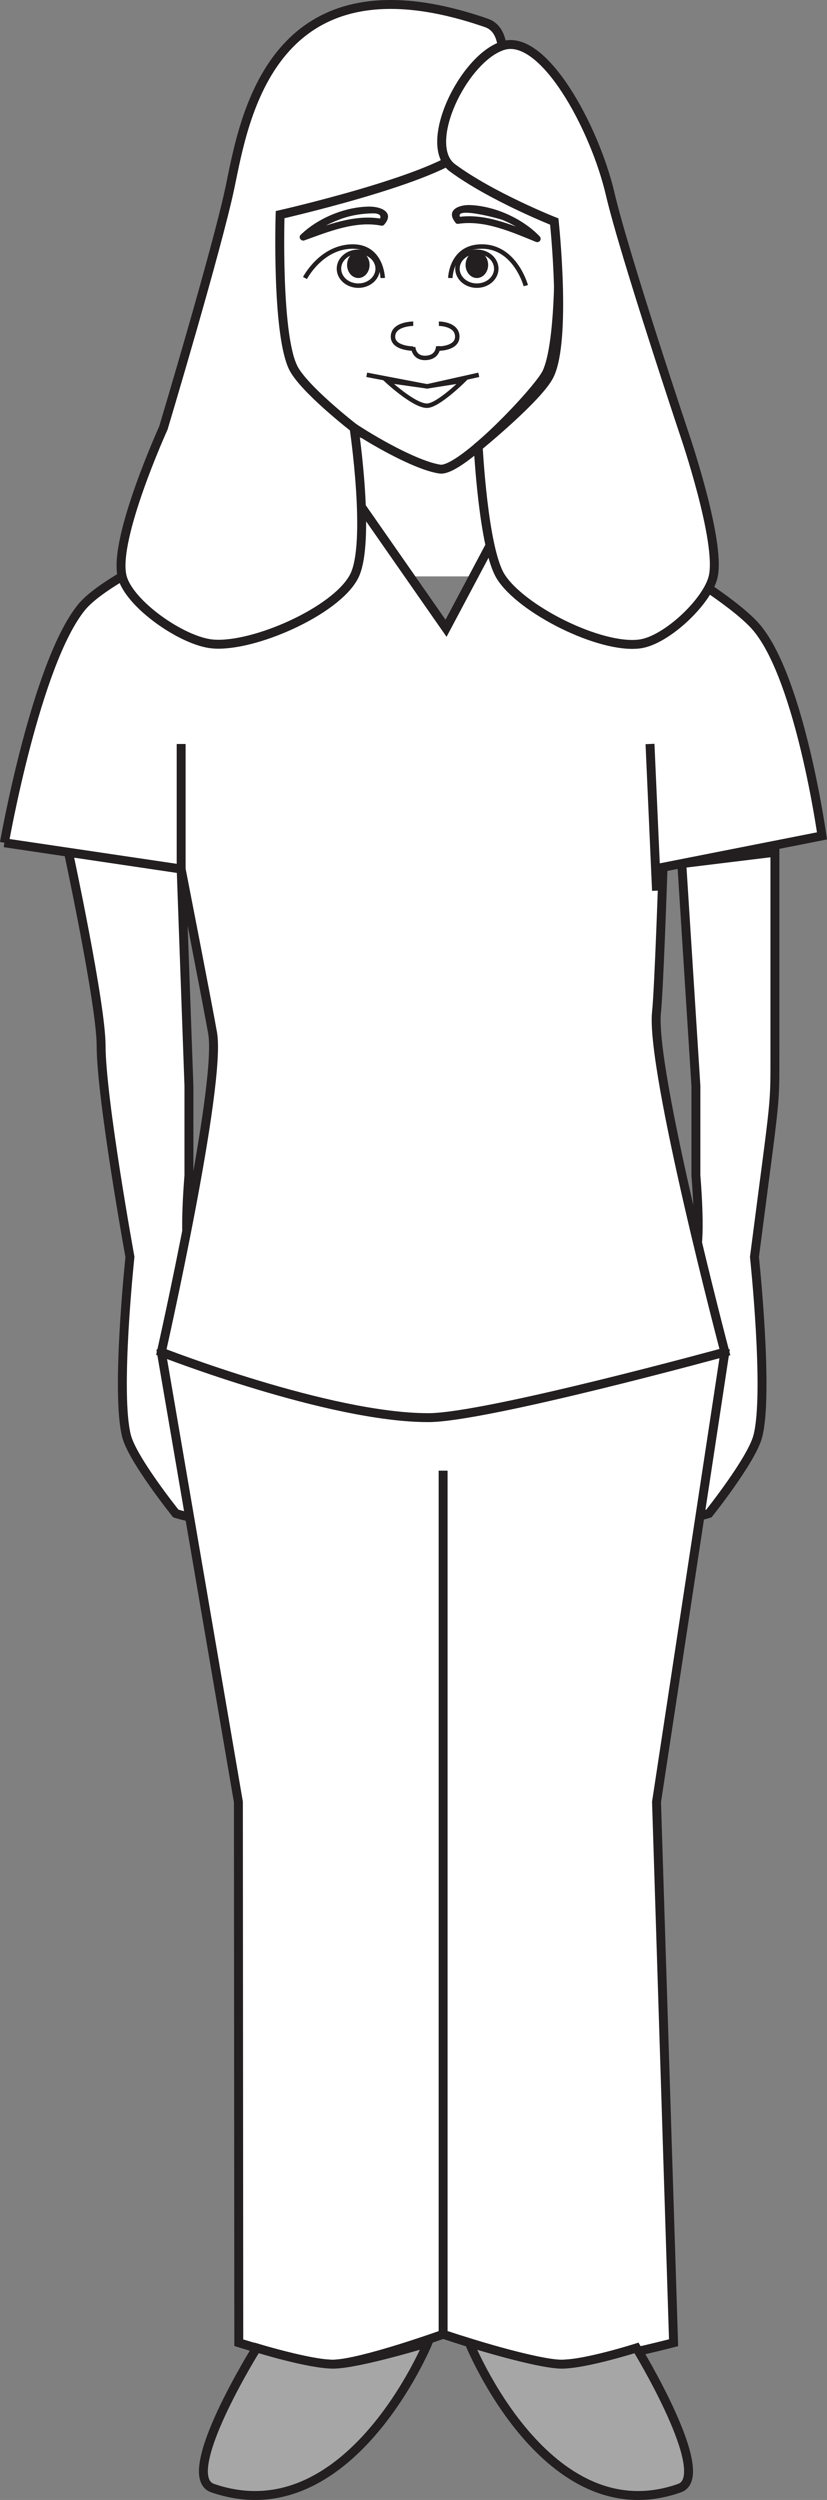 <?xml version="1.0" encoding="UTF-8"?>
<svg xmlns="http://www.w3.org/2000/svg" xmlns:xlink="http://www.w3.org/1999/xlink" width="92.66pt" height="279.978pt" viewBox="0 0 92.66 279.978" version="1.1">
<rect x="0" y="0" width="92.66" height="279.978" fill="#808080" stroke="none"/>
<defs>
<clipPath id="clip1">
  <path d="M 69 89 L 92.66 89 L 92.66 176 L 69 176 Z M 69 89 "/>
</clipPath>
<clipPath id="clip2">
  <path d="M 0 52 L 92.66 52 L 92.66 159 L 0 159 Z M 0 52 "/>
</clipPath>
<clipPath id="clip3">
  <path d="M 0 46 L 92.66 46 L 92.66 165 L 0 165 Z M 0 46 "/>
</clipPath>
<clipPath id="clip4">
  <path d="M 22 262 L 48 262 L 48 279.977 L 22 279.977 Z M 22 262 "/>
</clipPath>
<clipPath id="clip5">
  <path d="M 17 256 L 54 256 L 54 279.977 L 17 279.977 Z M 17 256 "/>
</clipPath>
<clipPath id="clip6">
  <path d="M 52 262 L 78 262 L 78 279.977 L 52 279.977 Z M 52 262 "/>
</clipPath>
<clipPath id="clip7">
  <path d="M 46 256 L 83 256 L 83 279.977 L 46 279.977 Z M 46 256 "/>
</clipPath>
</defs>
<g id="surface1">
<path style=" stroke:none;fill-rule:nonzero;fill:rgb(100%,100%,100%);fill-opacity:1;" d="M 57.258 64.551 L 39.676 64.551 L 39.676 49.055 L 57.258 49.055 Z M 57.258 64.551 "/>
<path style=" stroke:none;fill-rule:nonzero;fill:rgb(100%,100%,100%);fill-opacity:1;" d="M 75.418 169.5 C 74.84 168.012 77.645 165.352 77.973 163.746 C 78.328 162.008 77.973 156.555 77.973 156.555 L 75.418 160.875 L 75.418 144.125 C 75.418 144.125 77.633 141.48 77.973 140.285 C 78.551 138.27 77.973 131.672 77.973 131.672 L 77.973 121.617 L 76.391 96.719 L 86.824 95.445 C 86.824 95.445 86.824 112.465 86.824 117.109 C 86.812 124.496 87.012 121.578 84.531 140.77 C 84.531 140.77 86.164 156.129 84.898 160.875 C 84.199 163.523 79.43 169.5 79.43 169.5 C 79.43 169.5 75.883 170.664 75.418 169.5 "/>
<g clip-path="url(#clip1)" clip-rule="nonzero">
<path style="fill:none;stroke-width:1;stroke-linecap:butt;stroke-linejoin:miter;stroke:rgb(13.73%,12.16%,12.549%);stroke-opacity:1;stroke-miterlimit:4;" d="M 0.002 -0 C -0.576 1.488 2.228 4.148 2.556 5.754 C 2.912 7.492 2.556 12.945 2.556 12.945 L 0.002 8.625 L 0.002 25.375 C 0.002 25.375 2.217 28.02 2.556 29.215 C 3.134 31.23 2.556 37.828 2.556 37.828 L 2.556 47.883 L 0.974 72.781 L 11.408 74.055 C 11.408 74.055 11.408 57.035 11.408 52.391 C 11.396 45.004 11.595 47.922 9.115 28.73 C 9.115 28.73 10.748 13.371 9.482 8.625 C 8.783 5.977 4.013 -0 4.013 -0 C 4.013 -0 0.467 -1.164 0.002 -0 Z M 0.002 -0 " transform="matrix(1,0,0,-1,75.416,169.5)"/>
</g>
<path style=" stroke:none;fill-rule:nonzero;fill:rgb(100%,100%,100%);fill-opacity:1;" d="M 30.152 30.172 C 29.641 26.379 29.242 18.602 30.152 14.859 C 31.184 10.641 39.16 3.906 47.004 4.031 C 54.848 4.152 61.918 9.281 62.613 15.34 C 63.035 19.051 62.613 28.863 62.613 28.863 C 62.613 28.863 62.758 38.535 61.254 41.738 C 60.375 43.625 51.656 52.879 49.293 52.535 C 45.551 52.008 35.875 46.039 33.918 43.164 C 31.746 39.98 30.656 33.863 30.152 30.172 "/>
<path style="fill:none;stroke-width:1;stroke-linecap:butt;stroke-linejoin:miter;stroke:rgb(13.73%,12.16%,12.549%);stroke-opacity:1;stroke-miterlimit:4;" d="M 0 0.002 C -0.511 3.794 -0.91 11.572 0 15.314 C 1.031 19.533 9.008 26.267 16.852 26.142 C 24.696 26.021 31.766 20.892 32.461 14.834 C 32.883 11.123 32.461 1.31 32.461 1.31 C 32.461 1.31 32.606 -8.362 31.102 -11.565 C 30.223 -13.452 21.504 -22.706 19.141 -22.362 C 15.399 -21.834 5.723 -15.866 3.766 -12.991 C 1.594 -9.807 0.504 -3.69 0 0.002 Z M 0 0.002 " transform="matrix(1,0,0,-1,30.152,30.173)"/>
<path style=" stroke:none;fill-rule:nonzero;fill:rgb(100%,100%,100%);fill-opacity:1;" d="M 23.742 169.5 C 24.328 168.012 21.504 165.352 21.168 163.746 C 20.809 162.008 21.168 156.555 21.168 156.555 L 23.742 160.875 L 23.742 144.125 C 23.742 144.125 21.516 141.48 21.168 140.285 C 20.59 138.27 21.168 131.672 21.168 131.672 L 21.168 121.617 L 20.297 97.32 L 7.672 95.445 C 7.672 95.445 11.316 112.43 11.328 117.066 C 11.332 123.035 14.559 140.77 14.559 140.77 C 14.559 140.77 12.926 156.129 14.191 160.875 C 14.902 163.523 19.699 169.5 19.699 169.5 C 19.699 169.5 23.277 170.664 23.742 169.5 "/>
<path style="fill:none;stroke-width:1;stroke-linecap:butt;stroke-linejoin:miter;stroke:rgb(13.73%,12.16%,12.549%);stroke-opacity:1;stroke-miterlimit:4;" d="M 0.001 -0 C 0.587 1.488 -2.237 4.148 -2.573 5.754 C -2.932 7.492 -2.573 12.945 -2.573 12.945 L 0.001 8.625 L 0.001 25.375 C 0.001 25.375 -2.225 28.02 -2.573 29.215 C -3.151 31.23 -2.573 37.828 -2.573 37.828 L -2.573 47.883 L -3.444 72.18 L -16.069 74.055 C -16.069 74.055 -12.425 57.07 -12.413 52.434 C -12.409 46.465 -9.182 28.73 -9.182 28.73 C -9.182 28.73 -10.815 13.371 -9.55 8.625 C -8.839 5.977 -4.042 -0 -4.042 -0 C -4.042 -0 -0.464 -1.164 0.001 -0 Z M 0.001 -0 " transform="matrix(1,0,0,-1,23.741,169.5)"/>
<path style="fill-rule:nonzero;fill:rgb(100%,100%,100%);fill-opacity:1;stroke-width:1;stroke-linecap:butt;stroke-linejoin:miter;stroke:rgb(13.73%,12.16%,12.549%);stroke-opacity:1;stroke-miterlimit:4;" d="M 0.002 0 L 0.361 -9.73 " transform="matrix(1,0,0,-1,57.143,46.465)"/>
<path style=" stroke:none;fill-rule:nonzero;fill:rgb(100%,100%,100%);fill-opacity:1;" d="M 26.754 262.367 L 26.711 201.809 L 18.078 151.426 C 18.078 151.426 36.676 140.297 46.953 140.297 C 58.688 140.297 81.219 151.426 81.219 151.426 L 73.559 201.809 L 75.469 262.367 C 75.469 262.367 65.871 264.875 62.559 264.77 C 59.176 264.645 49.648 261.418 49.648 261.418 C 49.648 261.418 40.566 264.695 37.32 264.77 C 34.582 264.824 26.754 262.367 26.754 262.367 "/>
<path style="fill:none;stroke-width:1;stroke-linecap:butt;stroke-linejoin:miter;stroke:rgb(13.73%,12.16%,12.549%);stroke-opacity:1;stroke-miterlimit:4;" d="M 0 -0.002 L -0.043 60.557 L -8.676 110.94 C -8.676 110.94 9.922 122.068 20.199 122.068 C 31.934 122.068 54.465 110.94 54.465 110.94 L 46.805 60.557 L 48.715 -0.002 C 48.715 -0.002 39.117 -2.51 35.805 -2.404 C 32.422 -2.279 22.895 0.947 22.895 0.947 C 22.895 0.947 13.813 -2.33 10.567 -2.404 C 7.828 -2.459 0 -0.002 0 -0.002 Z M 0 -0.002 " transform="matrix(1,0,0,-1,26.754,262.365)"/>
<g clip-path="url(#clip2)" clip-rule="nonzero">
<path style=" stroke:none;fill-rule:nonzero;fill:rgb(100%,100%,100%);fill-opacity:1;" d="M 0.492 94.383 L 20.297 97.32 C 20.297 97.32 23.23 112.344 23.82 115.688 C 24.844 121.488 18.078 151.426 18.078 151.426 C 18.078 151.426 36.875 158.785 48.023 158.766 C 54.52 158.746 81.219 151.426 81.219 151.426 C 81.219 151.426 72.867 119.789 73.559 113.344 C 73.832 110.836 74.293 97.125 74.293 97.125 L 92.098 93.613 C 92.098 93.613 89.68 76.285 84.859 70.391 C 80.918 65.57 62.555 56.027 62.555 56.027 L 59.621 52.203 L 49.977 70.363 L 37.32 52.203 L 32.035 56.027 C 32.035 56.027 12.918 63.391 9.148 67.996 C 4.023 74.273 0.492 94.383 0.492 94.383 "/>
</g>
<g clip-path="url(#clip3)" clip-rule="nonzero">
<path style="fill:none;stroke-width:1;stroke-linecap:butt;stroke-linejoin:miter;stroke:rgb(13.73%,12.16%,12.549%);stroke-opacity:1;stroke-miterlimit:4;" d="M -0 0.001 L 19.804 -2.937 C 19.804 -2.937 22.738 -17.96 23.328 -21.304 C 24.351 -27.104 17.586 -57.042 17.586 -57.042 C 17.586 -57.042 36.383 -64.401 47.531 -64.382 C 54.027 -64.362 80.726 -57.042 80.726 -57.042 C 80.726 -57.042 72.375 -25.405 73.066 -18.96 C 73.34 -16.452 73.8 -2.741 73.8 -2.741 L 91.605 0.771 C 91.605 0.771 89.187 18.099 84.367 23.993 C 80.425 28.813 62.062 38.356 62.062 38.356 L 59.129 42.181 L 49.484 24.021 L 36.828 42.181 L 31.543 38.356 C 31.543 38.356 12.425 30.993 8.656 26.388 C 3.531 20.11 -0 0.001 -0 0.001 " transform="matrix(1,0,0,-1,0.492,94.384)"/>
</g>
<path style="fill-rule:nonzero;fill:rgb(100%,100%,100%);fill-opacity:1;stroke-width:1;stroke-linecap:butt;stroke-linejoin:miter;stroke:rgb(13.73%,12.16%,12.549%);stroke-opacity:1;stroke-miterlimit:4;" d="M -0.002 -0.001 L 0.432 -8.263 " transform="matrix(1,0,0,-1,39.674,47.932)"/>
<path style="fill:none;stroke-width:1;stroke-linecap:butt;stroke-linejoin:miter;stroke:rgb(13.73%,12.16%,12.549%);stroke-opacity:1;stroke-miterlimit:4;" d="M -0 0.002 L -0 96.713 " transform="matrix(1,0,0,-1,49.649,261.416)"/>
<g clip-path="url(#clip4)" clip-rule="nonzero">
<path style=" stroke:none;fill-rule:nonzero;fill:rgb(65.492%,64.864%,65.019%);fill-opacity:1;" d="M 23.82 278.648 C 19.82 277.262 28.762 262.949 28.762 262.949 C 28.762 262.949 34.582 264.758 37.32 264.77 C 40.074 264.77 47.945 262.367 47.945 262.367 C 47.945 262.367 39.082 283.918 23.82 278.648 "/>
</g>
<g clip-path="url(#clip5)" clip-rule="nonzero">
<path style="fill:none;stroke-width:1;stroke-linecap:butt;stroke-linejoin:miter;stroke:rgb(13.73%,12.16%,12.549%);stroke-opacity:1;stroke-miterlimit:4;" d="M -0.002 0 C -4.002 1.387 4.94 15.699 4.94 15.699 C 4.94 15.699 10.76 13.891 13.498 13.879 C 16.252 13.879 24.123 16.281 24.123 16.281 C 24.123 16.281 15.26 -5.269 -0.002 0 Z M -0.002 0 " transform="matrix(1,0,0,-1,23.822,278.649)"/>
</g>
<g clip-path="url(#clip6)" clip-rule="nonzero">
<path style=" stroke:none;fill-rule:nonzero;fill:rgb(65.492%,64.864%,65.019%);fill-opacity:1;" d="M 76.141 278.648 C 80.051 277.262 71.316 262.949 71.316 262.949 C 71.316 262.949 65.633 264.758 62.953 264.77 C 60.266 264.77 52.578 262.367 52.578 262.367 C 52.578 262.367 61.234 283.918 76.141 278.648 "/>
</g>
<g clip-path="url(#clip7)" clip-rule="nonzero">
<path style="fill:none;stroke-width:1;stroke-linecap:butt;stroke-linejoin:miter;stroke:rgb(13.73%,12.16%,12.549%);stroke-opacity:1;stroke-miterlimit:4;" d="M -0.001 0 C 3.909 1.387 -4.825 15.699 -4.825 15.699 C -4.825 15.699 -10.509 13.891 -13.189 13.879 C -15.876 13.879 -23.564 16.281 -23.564 16.281 C -23.564 16.281 -14.908 -5.269 -0.001 0 Z M -0.001 0 " transform="matrix(1,0,0,-1,76.142,278.649)"/>
</g>
<path style="fill:none;stroke-width:1;stroke-linecap:butt;stroke-linejoin:miter;stroke:rgb(13.73%,12.16%,12.549%);stroke-opacity:1;stroke-miterlimit:4;" d="M -0.001 0.001 L -0.001 14.001 " transform="matrix(1,0,0,-1,20.298,97.322)"/>
<path style="fill:none;stroke-width:1;stroke-linecap:butt;stroke-linejoin:miter;stroke:rgb(13.73%,12.16%,12.549%);stroke-opacity:1;stroke-miterlimit:4;" d="M -0.001 -0 L -0.732 16.43 " transform="matrix(1,0,0,-1,73.56,99.75)"/>
<path style="fill-rule:nonzero;fill:rgb(65.492%,64.864%,65.019%);fill-opacity:1;stroke-width:1;stroke-linecap:butt;stroke-linejoin:miter;stroke:rgb(13.73%,12.16%,12.549%);stroke-opacity:1;stroke-miterlimit:4;" d="M -0.002 -0 C -0.002 -0 -1.217 2.839 -2.01 2.179 C -4.037 0.5 0.717 -7.786 0.717 -7.786 Z M -0.002 -0 " transform="matrix(1,0,0,-1,29.607,27.906)"/>
<path style="fill-rule:nonzero;fill:rgb(65.492%,64.864%,65.019%);fill-opacity:1;stroke-width:1;stroke-linecap:butt;stroke-linejoin:miter;stroke:rgb(13.73%,12.16%,12.549%);stroke-opacity:1;stroke-miterlimit:4;" d="M 0.002 -0 C 0.002 -0 1.322 2.839 2.181 2.179 C 4.377 0.5 -0.049 -7.786 -0.049 -7.786 Z M 0.002 -0 " transform="matrix(1,0,0,-1,63.33,27.906)"/>
<path style="fill:none;stroke-width:0.5;stroke-linecap:butt;stroke-linejoin:miter;stroke:rgb(13.73%,12.16%,12.549%);stroke-opacity:1;stroke-miterlimit:4;" d="M 0.002 0 C 0.002 0 -0.1 3.652 -3.53 3.527 C -6.955 3.402 -8.709 0 -8.709 0 " transform="matrix(1,0,0,-1,42.881,31.137)"/>
<path style="fill:none;stroke-width:0.5;stroke-linecap:butt;stroke-linejoin:miter;stroke:rgb(13.73%,12.16%,12.549%);stroke-opacity:1;stroke-miterlimit:4;" d="M 0.002 -0 C 0.002 -1.047 -0.971 -1.899 -2.166 -1.899 C -3.369 -1.899 -4.338 -1.047 -4.338 -0 C -4.338 1.046 -3.369 1.898 -2.166 1.898 C -0.971 1.898 0.002 1.046 0.002 -0 Z M 0.002 -0 " transform="matrix(1,0,0,-1,42.315,30.093)"/>
<path style=" stroke:none;fill-rule:nonzero;fill:rgb(13.73%,12.16%,12.549%);fill-opacity:1;" d="M 41.41 29.668 C 41.41 30.477 40.848 31.137 40.148 31.137 C 39.445 31.137 38.887 30.477 38.887 29.668 C 38.887 28.848 39.445 28.195 40.148 28.195 C 40.848 28.195 41.41 28.848 41.41 29.668 "/>
<path style="fill:none;stroke-width:0.5;stroke-linecap:butt;stroke-linejoin:miter;stroke:rgb(13.73%,12.16%,12.549%);stroke-opacity:1;stroke-miterlimit:4;" d="M -0 0 C -0 0 0.097 3.652 3.699 3.527 C 7.308 3.402 8.461 -0.855 8.461 -0.855 " transform="matrix(1,0,0,-1,50.453,31.137)"/>
<path style="fill:none;stroke-width:0.5;stroke-linecap:butt;stroke-linejoin:miter;stroke:rgb(13.73%,12.16%,12.549%);stroke-opacity:1;stroke-miterlimit:4;" d="M -0 -0 C -0 -1.047 0.976 -1.899 2.172 -1.899 C 3.371 -1.899 4.351 -1.047 4.351 -0 C 4.351 1.046 3.371 1.898 2.172 1.898 C 0.976 1.898 -0 1.046 -0 -0 Z M -0 -0 " transform="matrix(1,0,0,-1,51.254,30.093)"/>
<path style=" stroke:none;fill-rule:nonzero;fill:rgb(13.73%,12.16%,12.549%);fill-opacity:1;" d="M 52.164 29.668 C 52.164 30.477 52.73 31.137 53.426 31.137 C 54.129 31.137 54.695 30.477 54.695 29.668 C 54.695 28.848 54.129 28.195 53.426 28.195 C 52.73 28.195 52.164 28.848 52.164 29.668 "/>
<path style="fill:none;stroke-width:0.5;stroke-linecap:butt;stroke-linejoin:miter;stroke:rgb(13.73%,12.16%,12.549%);stroke-opacity:1;stroke-miterlimit:4;" d="M 0.001 -0.001 L 6.766 -1.294 L 12.555 -0.001 " transform="matrix(1,0,0,-1,41.089,41.976)"/>
<path style="fill:none;stroke-width:0.5;stroke-linecap:butt;stroke-linejoin:miter;stroke:rgb(13.73%,12.16%,12.549%);stroke-opacity:1;stroke-miterlimit:4;" d="M 0.002 -0 C 1.236 0.023 4.049 2.805 4.049 2.805 L 0.002 2.168 L -4.494 2.805 C -4.494 2.805 -1.455 -0.035 0.002 -0 Z M 0.002 -0 " transform="matrix(1,0,0,-1,47.854,45.438)"/>
<path style="fill:none;stroke-width:0.5;stroke-linecap:butt;stroke-linejoin:miter;stroke:rgb(13.73%,12.16%,12.549%);stroke-opacity:1;stroke-miterlimit:4;" d="M 0.002 -0.001 C 0.002 -0.001 2.064 -0.001 2.064 -1.455 C 2.064 -2.787 0.002 -2.787 0.002 -2.787 " transform="matrix(1,0,0,-1,49.17,36.252)"/>
<path style="fill:none;stroke-width:0.5;stroke-linecap:butt;stroke-linejoin:miter;stroke:rgb(13.73%,12.16%,12.549%);stroke-opacity:1;stroke-miterlimit:4;" d="M 0.002 -0.001 C 0.002 -0.001 -2.268 -0.001 -2.268 -1.455 C -2.268 -2.787 0.002 -2.787 0.002 -2.787 " transform="matrix(1,0,0,-1,46.299,36.252)"/>
<path style="fill:none;stroke-width:0.5;stroke-linecap:butt;stroke-linejoin:miter;stroke:rgb(13.73%,12.16%,12.549%);stroke-opacity:1;stroke-miterlimit:4;" d="M -0 0 C -0 0 0.043 -1.265 -1.418 -1.32 C -2.762 -1.363 -2.805 -0.101 -2.805 -0.101 " transform="matrix(1,0,0,-1,49.098,38.766)"/>
<path style=" stroke:none;fill-rule:nonzero;fill:rgb(100%,100%,100%);fill-opacity:1;" d="M 51.859 17.035 C 54.969 14.465 58.559 3.98 54.52 2.574 C 30.324 -5.824 27.336 13.492 25.777 20.941 C 24.352 27.762 18.305 47.934 18.305 47.934 C 18.305 47.934 12.664 60.359 13.684 64.551 C 14.43 67.621 20.445 71.824 23.82 72.121 C 28.359 72.527 37.652 68.449 39.672 64.551 C 41.586 60.863 39.672 47.934 39.672 47.934 C 39.672 47.934 33.859 43.434 32.789 41.055 C 30.973 37.02 31.383 24.039 31.383 24.039 C 31.383 24.039 47.922 20.281 51.859 17.035 "/>
<path style="fill:none;stroke-width:1;stroke-linecap:butt;stroke-linejoin:miter;stroke:rgb(13.73%,12.16%,12.549%);stroke-opacity:1;stroke-miterlimit:4;" d="M -0 0.001 C 3.109 2.571 6.699 13.055 2.66 14.461 C -21.535 22.86 -24.524 3.544 -26.082 -3.906 C -27.508 -10.726 -33.555 -30.898 -33.555 -30.898 C -33.555 -30.898 -39.196 -43.324 -38.176 -47.515 C -37.43 -50.585 -31.414 -54.789 -28.039 -55.085 C -23.5 -55.492 -14.207 -51.414 -12.188 -47.515 C -10.274 -43.828 -12.188 -30.898 -12.188 -30.898 C -12.188 -30.898 -18 -26.398 -19.071 -24.019 C -20.887 -19.984 -20.477 -7.003 -20.477 -7.003 C -20.477 -7.003 -3.938 -3.246 -0 0.001 Z M -0 0.001 " transform="matrix(1,0,0,-1,51.86,17.036)"/>
<path style=" stroke:none;fill-rule:nonzero;fill:rgb(100%,100%,100%);fill-opacity:1;" d="M 50.691 18.793 C 47.219 16.223 51.918 6.531 56.336 5.117 C 60.875 3.668 66.621 14.266 68.363 21.711 C 69.957 28.535 76.711 48.707 76.711 48.707 C 76.711 48.707 80.777 60.602 79.914 64.551 C 79.32 67.285 74.688 71.73 71.664 72.121 C 67.211 72.691 58.371 68.23 56.09 64.551 C 54.148 61.418 53.582 50.023 53.582 50.023 C 53.582 50.023 60.355 44.5 61.566 42.027 C 63.516 38.043 62.102 24.812 62.102 24.812 C 62.102 24.812 55.09 22.039 50.691 18.793 "/>
<path style="fill:none;stroke-width:1;stroke-linecap:butt;stroke-linejoin:miter;stroke:rgb(13.73%,12.16%,12.549%);stroke-opacity:1;stroke-miterlimit:4;" d="M -0.001 0 C -3.474 2.57 1.225 12.262 5.643 13.676 C 10.182 15.125 15.928 4.527 17.671 -2.918 C 19.264 -9.742 26.018 -29.914 26.018 -29.914 C 26.018 -29.914 30.085 -41.809 29.221 -45.758 C 28.628 -48.492 23.995 -52.937 20.971 -53.328 C 16.518 -53.898 7.678 -49.437 5.397 -45.758 C 3.456 -42.625 2.889 -31.23 2.889 -31.23 C 2.889 -31.23 9.663 -25.707 10.874 -23.234 C 12.823 -19.25 11.409 -6.019 11.409 -6.019 C 11.409 -6.019 4.397 -3.246 -0.001 0 Z M -0.001 0 " transform="matrix(1,0,0,-1,50.693,18.793)"/>
<path style=" stroke:none;fill-rule:nonzero;fill:rgb(13.73%,12.16%,12.549%);fill-opacity:1;" d="M 43.062 25.145 C 44.227 23.785 42.707 23.133 41.398 23.137 C 38.656 23.152 35.59 24.438 33.676 26.312 C 33.395 26.586 33.742 27.055 34.105 26.922 C 36.746 25.969 39.809 24.707 42.684 25.266 C 43.188 25.359 43.348 24.617 42.844 24.52 C 39.805 23.93 36.625 25.195 33.84 26.199 C 33.988 26.406 34.125 26.613 34.273 26.816 C 35.309 25.809 36.691 25.098 38.047 24.578 C 39.25 24.117 40.562 23.902 41.855 23.895 C 42.473 23.895 42.863 24.16 42.465 24.641 C 42.141 25.016 42.742 25.523 43.062 25.145 "/>
<path style=" stroke:none;fill-rule:nonzero;fill:rgb(13.73%,12.16%,12.549%);fill-opacity:1;" d="M 51.664 24.473 C 50.496 23.012 55.84 24.453 56.301 24.633 C 57.629 25.172 58.949 26 59.93 27.027 C 60.078 26.816 60.223 26.613 60.371 26.398 C 57.586 25.27 54.387 23.84 51.309 24.309 C 50.809 24.387 50.859 25.145 51.363 25.066 C 54.305 24.621 57.352 25.996 60.016 27.078 C 60.449 27.258 60.758 26.777 60.453 26.457 C 58.551 24.477 55.438 23.066 52.656 22.965 C 51.379 22.918 49.934 23.551 51.008 24.898 C 51.32 25.289 51.977 24.863 51.664 24.473 "/>
</g>
</svg>
